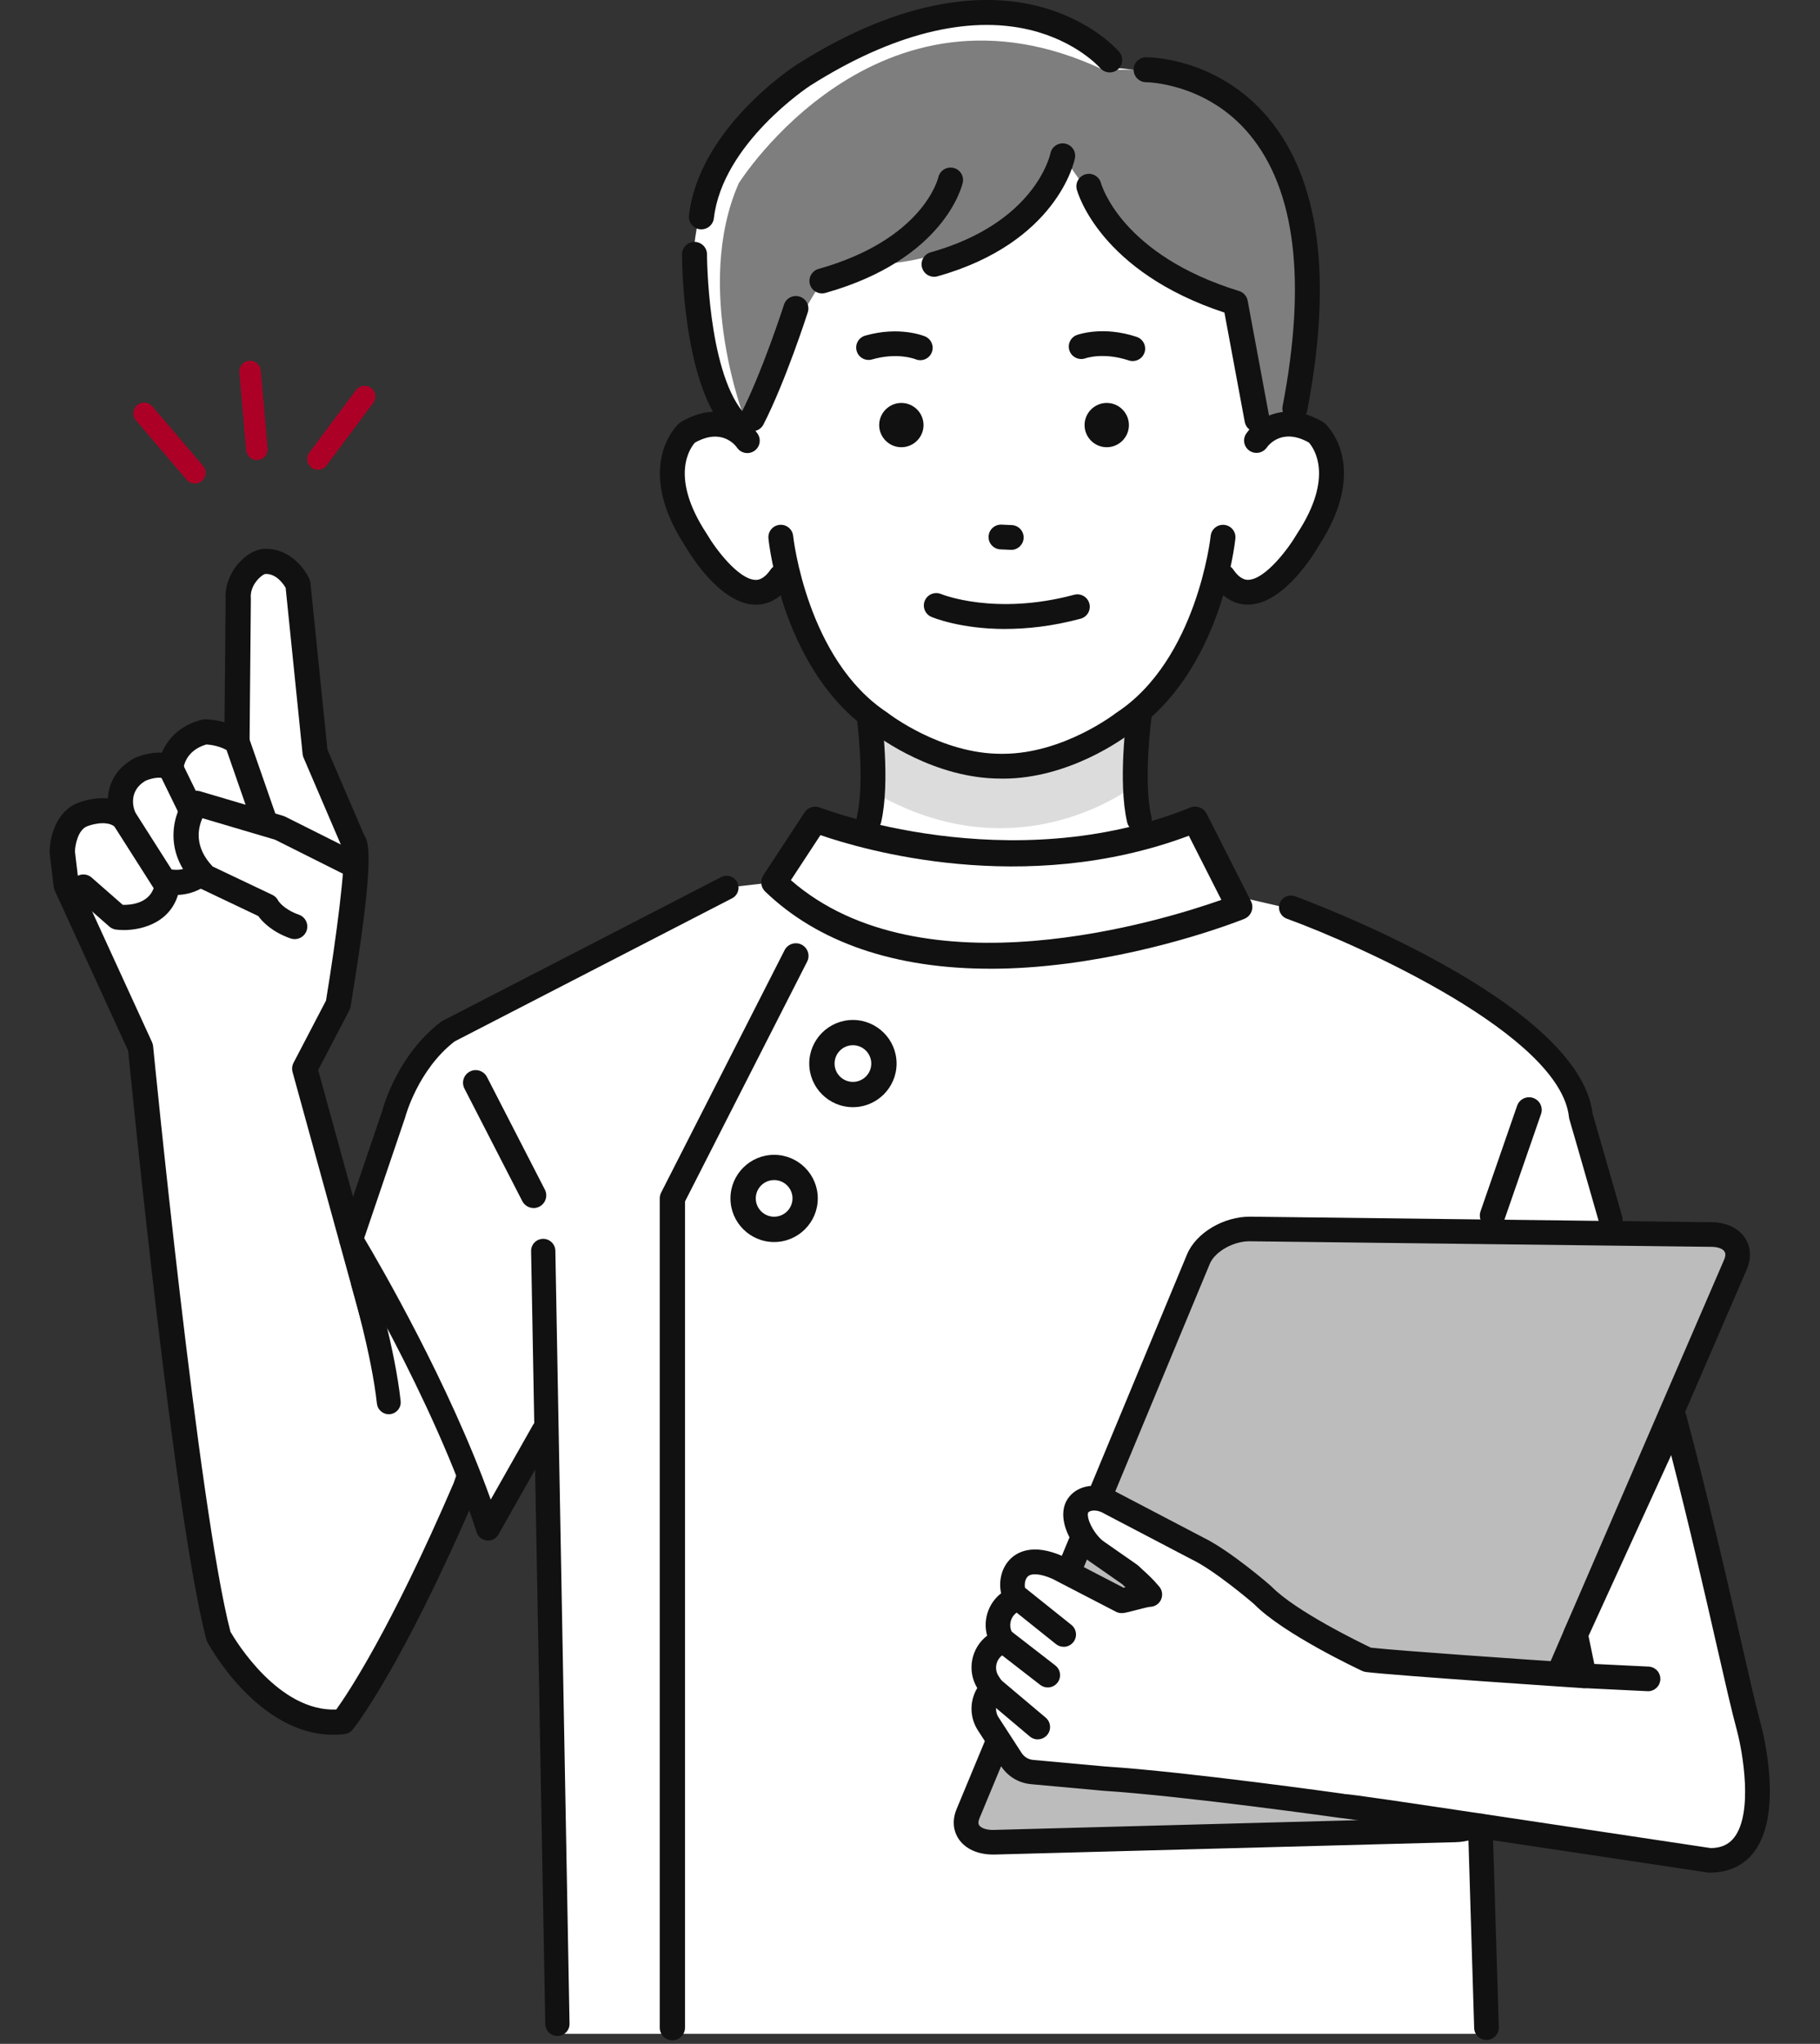 <svg width="220" height="247" viewBox="0 0 220 247" fill="none" xmlns="http://www.w3.org/2000/svg">
<rect x="0" y="0" width="220" height="247" fill="#333333" stroke="none"/>
<g clip-path="url(#clip0_8_527)">
<path d="M99.353 105.945L87.83 107.276L54.165 124.639L65.665 151.173L67.378 245.792H179.685L179.313 144.458L187.015 128.531L176.807 119.155L157.189 110.103L140.54 106.251L99.353 105.945Z" fill="white"/>
<path d="M64.877 154.983L49.859 142.684L45.227 159.649L36.829 129.144L40.87 121.405C40.87 121.405 43.999 102.532 42.771 101.874L38.089 90.96L36.013 70.582C36.013 70.582 34.68 67.683 31.963 67.847C30.731 67.92 28.591 69.951 28.797 72.435L28.642 89.633C26.892 88.412 24.761 88.444 24.761 88.444C20.803 89.455 20.647 92.849 20.647 92.849C19.227 91.898 16.881 93.005 16.881 93.005C13.275 95.077 14.966 98.832 14.966 98.832C13.042 97.144 9.958 98.452 9.958 98.452C7.549 99.39 7.526 102.962 7.526 102.962L8.007 106.992L16.986 126.583C16.986 126.583 22.498 182.972 26.42 197.742C26.42 197.742 32.55 209.081 41.456 208.056C41.456 208.056 47.064 201.145 56.259 179.784L64.877 154.983Z" fill="white"/>
<path d="M40.297 209.648C31.226 209.648 25.334 198.945 25.077 198.469C25.022 198.364 24.977 198.254 24.945 198.135C21.128 183.763 15.946 131.619 15.493 126.985L6.619 107.623C6.554 107.482 6.509 107.326 6.49 107.171L6.009 103.141C6 103.077 6 103.013 6 102.953C6.009 101.243 6.742 98.077 9.399 97.039C9.477 97.007 11.159 96.312 13.042 96.486C13.133 94.82 13.889 92.968 16.116 91.692C16.153 91.674 16.189 91.651 16.226 91.637C16.455 91.532 17.967 90.855 19.566 90.965C20.207 89.432 21.628 87.68 24.386 86.981C24.5 86.953 24.619 86.935 24.738 86.935C24.903 86.935 25.907 86.935 27.139 87.287L27.272 72.495C27.162 70.953 27.721 69.352 28.811 68.099C29.714 67.056 30.859 66.397 31.867 66.338C34.827 66.159 36.733 68.529 37.392 69.956C37.461 70.107 37.507 70.272 37.525 70.436L39.578 90.58L44.031 100.954C44.791 101.938 45.085 105.295 42.373 121.657C42.345 121.817 42.295 121.968 42.221 122.109L38.46 129.318L45.222 153.89L48.388 142.286C48.526 141.787 48.901 141.394 49.396 141.238C49.886 141.083 50.427 141.183 50.825 141.513L65.844 153.812C66.338 154.215 66.526 154.883 66.315 155.486L57.698 180.287C57.684 180.324 57.67 180.356 57.656 180.388C48.484 201.694 42.872 208.729 42.638 209.017C42.386 209.328 42.024 209.525 41.63 209.57C41.181 209.621 40.732 209.648 40.297 209.648ZM27.84 197.17C28.55 198.396 33.709 206.867 40.645 206.597C42.038 204.667 47.201 196.955 54.834 179.235L63.09 155.486L50.711 145.346L46.697 160.047C46.519 160.706 45.914 161.168 45.231 161.168C44.544 161.168 43.944 160.71 43.761 160.051L35.363 129.547C35.262 129.176 35.303 128.783 35.482 128.44L39.408 120.916C40.682 113.181 41.782 104.495 41.507 102.72C41.456 102.642 41.41 102.56 41.374 102.473L36.691 91.559C36.632 91.417 36.591 91.266 36.577 91.115L34.529 71.035C34.245 70.55 33.365 69.284 32.055 69.366C31.652 69.439 30.177 70.66 30.319 72.307C30.319 72.353 30.323 72.403 30.323 72.449L30.167 89.647C30.163 90.21 29.847 90.727 29.343 90.983C28.839 91.239 28.234 91.202 27.771 90.878C26.699 90.132 25.398 89.995 24.949 89.967C22.411 90.708 22.186 92.707 22.168 92.936C22.127 93.476 21.802 93.965 21.316 94.203C20.83 94.441 20.253 94.413 19.799 94.112C19.369 93.823 18.237 94.07 17.582 94.359C15.401 95.658 16.185 97.803 16.363 98.219C16.643 98.873 16.437 99.637 15.859 100.053C15.282 100.47 14.499 100.442 13.963 99.971C12.808 98.96 10.572 99.838 10.549 99.847C9.399 100.296 9.088 102.153 9.056 102.885L9.496 106.567L18.375 125.943C18.443 126.098 18.489 126.258 18.508 126.427C18.562 126.99 24.005 182.391 27.849 197.161L27.84 197.17Z" fill="#111111"/>
<path d="M46.995 170.91C46.267 170.91 45.644 170.361 45.561 169.625C44.924 163.72 42.519 155.509 42.496 155.427C42.272 154.663 42.707 153.863 43.472 153.639C44.237 153.415 45.039 153.849 45.263 154.613C45.364 154.961 47.765 163.153 48.429 169.314C48.516 170.105 47.944 170.814 47.151 170.901C47.101 170.906 47.046 170.91 46.995 170.91Z" fill="#111111"/>
<path d="M55.892 123.765C55.892 123.765 47.527 128.477 47 138.009L42.446 149.792L49.02 162.238L59.168 183.558L66.847 170.105L69.994 141.078L55.897 123.761L55.892 123.765Z" fill="white"/>
<path d="M14.938 112.394C14.613 112.394 14.315 112.376 14.045 112.344C13.738 112.307 13.45 112.179 13.22 111.978L9.074 108.341C8.442 107.788 8.378 106.827 8.937 106.196C9.491 105.565 10.453 105.501 11.085 106.059L14.842 109.352C15.795 109.375 17.907 109.192 18.576 107.34L13.683 99.655C13.234 98.946 13.44 98.009 14.15 97.556C14.861 97.108 15.8 97.313 16.253 98.022L21.499 106.265C21.705 106.59 21.779 106.978 21.71 107.353C20.977 111.379 17.353 112.399 14.938 112.399V112.394Z" fill="#111111"/>
<path d="M21.229 108.159C20.858 108.159 20.505 108.127 20.18 108.067C19.351 107.921 18.801 107.134 18.947 106.306C19.094 105.483 19.877 104.934 20.702 105.071C21.339 105.172 23.346 105.304 23.987 103.155L19.277 93.517C18.911 92.762 19.222 91.852 19.978 91.486C20.734 91.12 21.646 91.431 22.012 92.186L26.96 102.308C27.102 102.601 27.148 102.93 27.089 103.246C26.415 106.946 23.52 108.159 21.229 108.159Z" fill="#111111"/>
<path d="M28.234 104.723C27.038 104.723 26.094 104.467 25.916 104.417C25.109 104.184 24.642 103.338 24.88 102.532C25.114 101.727 25.957 101.265 26.763 101.494C27.308 101.645 28.926 101.906 29.902 101.297C30.158 101.137 30.497 100.854 30.699 100.163L27.208 90.132C26.933 89.341 27.35 88.472 28.147 88.197C28.939 87.923 29.81 88.339 30.085 89.135L33.718 99.578C33.805 99.825 33.823 100.09 33.778 100.351C33.489 101.92 32.701 103.145 31.496 103.886C30.442 104.536 29.251 104.723 28.239 104.723H28.234Z" fill="#111111"/>
<path d="M41.452 103.882L33.8 100.049L23.749 97.076C23.749 97.076 20.313 101.512 24.793 105.963L32.252 109.512C32.252 109.512 33.003 111.049 35.606 111.969L38.858 109.892L41.443 103.882H41.452Z" fill="white"/>
<path d="M35.615 113.492C35.445 113.492 35.276 113.464 35.106 113.405C32.87 112.614 31.721 111.397 31.217 110.702L24.147 107.34C23.991 107.267 23.849 107.166 23.726 107.047C19.428 102.779 21.078 98.054 22.553 96.152C22.938 95.658 23.588 95.447 24.189 95.626L34.24 98.599C34.327 98.626 34.41 98.658 34.492 98.699L43.284 103.104C44.036 103.479 44.338 104.394 43.962 105.144C43.587 105.894 42.67 106.196 41.919 105.821L33.246 101.476L24.468 98.878C23.927 100.081 23.446 102.34 25.705 104.714L32.921 108.145C33.232 108.291 33.484 108.543 33.636 108.849C33.64 108.858 34.227 109.865 36.133 110.542C36.925 110.821 37.342 111.69 37.058 112.481C36.838 113.103 36.252 113.492 35.624 113.492H35.615Z" fill="#111111"/>
<path d="M24.743 57.67C24.665 57.839 24.55 57.995 24.399 58.127C23.854 58.594 23.034 58.525 22.567 57.981L16.432 50.791C15.965 50.246 16.034 49.427 16.579 48.961C17.124 48.499 17.944 48.563 18.411 49.107L24.546 56.298C24.88 56.691 24.94 57.226 24.743 57.67Z" fill="#AD0026"/>
<path d="M32.238 54.829C32.05 55.246 31.652 55.552 31.166 55.593C30.451 55.657 29.824 55.127 29.76 54.413L28.935 45.004C28.871 44.291 29.402 43.66 30.117 43.6C30.832 43.536 31.459 44.067 31.523 44.78L32.348 54.189C32.367 54.418 32.33 54.637 32.238 54.829Z" fill="#AD0026"/>
<path d="M45.268 48.44C45.231 48.526 45.181 48.609 45.121 48.687L39.472 56.257C39.042 56.828 38.231 56.947 37.654 56.522C37.076 56.092 36.962 55.282 37.388 54.706L43.037 47.136C43.468 46.564 44.278 46.445 44.856 46.871C45.35 47.241 45.511 47.895 45.268 48.44Z" fill="#AD0026"/>
<path d="M58.99 186.174C58.939 186.174 58.893 186.174 58.843 186.165C58.27 186.105 57.789 185.717 57.615 185.172C52.438 169.003 41.323 150.729 41.213 150.547C40.989 150.181 40.943 149.737 41.081 149.334L46.221 134.19C46.413 133.481 48.177 127.393 53.295 123.495C53.364 123.445 53.432 123.399 53.506 123.363L87.17 106C87.881 105.634 88.751 105.913 89.113 106.617C89.48 107.326 89.2 108.195 88.495 108.557L54.944 125.86C50.509 129.3 49.016 134.903 48.997 134.963C48.988 134.995 48.979 135.031 48.965 135.068L44.022 149.632C45.841 152.687 54.321 167.242 59.319 181.225L64.409 172.237C64.803 171.546 65.683 171.299 66.375 171.692C67.067 172.086 67.314 172.964 66.92 173.655L60.245 185.451C59.988 185.909 59.507 186.183 58.99 186.183V186.174Z" fill="#111111"/>
<path d="M105.524 88.042C105.524 88.042 106.921 98.983 103.806 101.403L99.348 99.038L94.281 107.28C94.281 107.28 117.262 126.565 149.296 108.57L145.337 100.09L138.689 100.991C138.689 100.991 136.866 93.572 137.466 87.122L105.524 88.042Z" fill="white"/>
<path d="M176.807 119.155L166.811 154.137L178.677 195.597L210.046 206.739L198.011 166.135C198.011 166.135 193.869 131.12 186.951 125.97L176.807 119.15V119.155Z" fill="white"/>
<path d="M88.614 50.361C88.614 50.361 72.015 22.509 100.351 8.069C100.351 8.069 117.816 -4.098 134.891 8.21C134.891 8.21 161.189 9.359 158.019 35.591L153.029 52.995L88.614 50.361Z" fill="white"/>
<path d="M160.186 53.8C156.676 49.373 151.802 52.227 151.802 52.227L151.879 29.613L138.085 22.061H104.049L90.254 29.613L90.336 53.247C90.336 53.247 85.837 48.819 82.332 53.247C82.332 53.247 77.714 62.999 90.817 72.051C90.817 72.051 94.409 71.2 95.289 69.65C95.289 69.65 101.602 93.704 121.069 92.648C140.536 93.7 147.124 70.047 147.124 70.047C148.004 71.594 151.321 72.051 151.321 72.051C165.61 63.099 160.181 53.8 160.181 53.8H160.186Z" fill="white"/>
<path d="M106.275 87.621C106.275 87.621 125.137 98.782 137.228 86.317L137.283 94.802C137.283 94.802 123.286 106.082 105.524 95.68L106.275 87.621Z" fill="#DCDCDC"/>
<path d="M121.238 94.093C121.147 94.093 121.051 94.093 120.954 94.093C112.914 94.093 106.257 89.13 105.538 88.577C94.675 81.396 92.952 65.739 92.888 65.071C92.806 64.248 93.406 63.511 94.231 63.429C95.055 63.342 95.793 63.946 95.875 64.769C95.889 64.915 97.538 79.731 107.242 86.107C107.279 86.13 107.315 86.157 107.347 86.185C107.411 86.235 113.752 91.138 121.096 91.097C121.138 91.097 121.174 91.097 121.216 91.097C128.528 91.097 134.809 86.235 134.873 86.185C134.905 86.157 134.942 86.134 134.978 86.112C144.682 79.735 146.331 64.92 146.345 64.769C146.432 63.946 147.165 63.346 147.994 63.433C148.819 63.52 149.419 64.252 149.332 65.075C149.263 65.739 147.541 81.396 136.683 88.582C135.963 89.135 129.302 94.098 121.243 94.098L121.238 94.093Z" fill="#111111"/>
<path d="M91.362 73.071C91.303 73.071 91.243 73.071 91.184 73.071C87.015 72.906 83.4 66.969 82.896 66.109C76.496 56.357 81.851 51.376 82.08 51.17C82.154 51.102 82.236 51.047 82.319 50.996C87.01 48.234 90.428 50.717 91.578 52.414C92.045 53.1 91.862 54.034 91.175 54.496C90.492 54.958 89.567 54.784 89.099 54.107C88.797 53.681 87.166 51.724 84.005 53.489C83.482 54.07 80.843 57.542 85.425 64.504C85.439 64.526 85.457 64.554 85.471 64.577C86.492 66.338 89.264 70.002 91.303 70.079C91.541 70.089 92.26 70.116 93.145 68.84C93.617 68.158 94.551 67.984 95.234 68.456C95.916 68.927 96.086 69.86 95.619 70.541C94.185 72.614 92.549 73.08 91.367 73.08L91.362 73.071Z" fill="#111111"/>
<path d="M136.921 43.637C136.761 43.637 136.6 43.609 136.444 43.559C133.425 42.548 131.286 43.271 131.199 43.303C130.42 43.573 129.563 43.17 129.284 42.397C129.004 41.624 129.394 40.773 130.168 40.485C130.296 40.439 133.329 39.346 137.402 40.714C138.19 40.979 138.611 41.825 138.346 42.612C138.135 43.239 137.549 43.632 136.925 43.632L136.921 43.637Z" fill="#111111"/>
<path d="M111.232 43.527C111.04 43.527 110.848 43.49 110.66 43.413C110.545 43.367 108.447 42.566 105.409 43.44C104.612 43.669 103.783 43.211 103.554 42.415C103.325 41.62 103.783 40.792 104.58 40.563C108.713 39.378 111.695 40.599 111.819 40.654C112.584 40.975 112.941 41.853 112.621 42.617C112.378 43.188 111.823 43.532 111.237 43.532L111.232 43.527Z" fill="#111111"/>
<path d="M121.513 76.012C116.098 76.012 112.786 74.635 112.584 74.548C111.823 74.224 111.466 73.341 111.796 72.581C112.121 71.822 113.001 71.47 113.761 71.79C113.826 71.817 120.272 74.443 129.842 71.877C130.644 71.662 131.464 72.138 131.68 72.938C131.895 73.739 131.418 74.557 130.617 74.772C127.176 75.696 124.102 76.007 121.509 76.007L121.513 76.012Z" fill="#111111"/>
<path d="M133.783 54.047C132.307 54.047 131.102 52.844 131.102 51.371C131.102 49.898 132.307 48.696 133.783 48.696C135.258 48.696 136.463 49.898 136.463 51.371C136.463 52.844 135.258 54.047 133.783 54.047Z" fill="#111111"/>
<path d="M108.955 54.047C107.48 54.047 106.275 52.844 106.275 51.371C106.275 49.898 107.48 48.696 108.955 48.696C110.431 48.696 111.636 49.898 111.636 51.371C111.636 52.844 110.431 54.047 108.955 54.047Z" fill="#111111"/>
<path d="M105.043 100.534C104.933 100.534 104.818 100.52 104.704 100.492C103.897 100.305 103.393 99.5 103.581 98.695C104.589 94.336 103.568 86.793 103.558 86.715C103.444 85.897 104.017 85.137 104.841 85.028C105.661 84.913 106.422 85.485 106.532 86.308C106.578 86.638 107.64 94.473 106.509 99.376C106.349 100.067 105.73 100.538 105.047 100.538L105.043 100.534Z" fill="#111111"/>
<path d="M137.709 100.534C137.026 100.534 136.408 100.067 136.247 99.372C135.111 94.473 136.179 86.638 136.225 86.304C136.339 85.485 137.1 84.913 137.915 85.023C138.735 85.137 139.308 85.892 139.198 86.711C139.189 86.788 138.162 94.331 139.175 98.69C139.363 99.495 138.859 100.3 138.053 100.488C137.938 100.515 137.823 100.524 137.714 100.524L137.709 100.534Z" fill="#111111"/>
<path d="M67.378 246.049C66.581 246.049 65.931 245.413 65.912 244.612L64.199 151.201C64.185 150.391 64.826 149.728 65.637 149.714C65.647 149.714 65.656 149.714 65.665 149.714C66.462 149.714 67.113 150.35 67.131 151.15L68.844 244.562C68.858 245.372 68.217 246.035 67.406 246.049C67.397 246.049 67.388 246.049 67.378 246.049Z" fill="#111111"/>
<path d="M122.237 66.448C122.237 66.448 122.191 66.448 122.173 66.448L120.931 66.393C120.102 66.356 119.461 65.656 119.497 64.833C119.534 64.005 120.235 63.369 121.06 63.401L122.301 63.456C123.131 63.493 123.772 64.192 123.735 65.016C123.699 65.821 123.034 66.452 122.237 66.452V66.448Z" fill="#111111"/>
<path d="M128.454 18.827C128.454 18.827 122.049 31.04 106.275 31.941L99.353 33.949L95.316 40.728L91.811 51.179L90.038 50.717C90.038 50.717 83.775 34.731 89.296 22.152C89.296 22.152 105.982 -4.469 133.343 8.425H137.833C137.833 8.425 158.71 8.668 158.014 35.948L156.988 50.608L151.948 50.717L149.328 36.62C149.328 36.62 139.418 33.953 132.454 24.535L128.454 18.831V18.827Z" fill="#7E7E7E"/>
<path d="M112.909 33.45C112.25 33.45 111.645 33.016 111.457 32.352C111.228 31.552 111.7 30.715 112.502 30.491C125.05 26.955 126.901 18.868 126.974 18.525C127.149 17.715 127.946 17.185 128.757 17.354C129.572 17.519 130.099 18.31 129.939 19.124C129.856 19.54 127.753 29.334 113.322 33.395C113.184 33.436 113.047 33.45 112.909 33.45Z" fill="#111111"/>
<path d="M99.353 35.458C98.693 35.458 98.088 35.024 97.9 34.36C97.676 33.56 98.143 32.723 98.945 32.499C111.489 28.963 113.354 21.722 113.427 21.416C113.619 20.611 114.426 20.103 115.237 20.286C116.048 20.469 116.556 21.265 116.377 22.074C116.295 22.45 114.174 31.346 99.769 35.403C99.632 35.44 99.495 35.458 99.357 35.458H99.353Z" fill="#111111"/>
<path d="M151.948 52.222C151.234 52.222 150.597 51.714 150.464 50.987L148.008 37.777C132.972 32.824 130.273 23.314 130.163 22.907C129.948 22.102 130.429 21.274 131.235 21.059C132.037 20.844 132.866 21.32 133.082 22.12C133.187 22.495 135.698 30.838 149.777 35.17C150.313 35.335 150.716 35.783 150.817 36.336L153.437 50.434C153.588 51.252 153.048 52.039 152.228 52.195C152.136 52.213 152.04 52.222 151.948 52.222Z" fill="#111111"/>
<path d="M90.941 52.112C90.707 52.112 90.474 52.058 90.254 51.948C89.512 51.568 89.218 50.658 89.599 49.917C92.141 44.954 94.744 36.904 94.766 36.821C95.023 36.025 95.875 35.591 96.668 35.847C97.465 36.103 97.9 36.949 97.644 37.745C97.534 38.084 94.945 46.111 92.288 51.294C92.022 51.815 91.491 52.117 90.941 52.117V52.112Z" fill="#111111"/>
<path d="M84.788 27.719C84.728 27.719 84.674 27.719 84.614 27.71C83.785 27.614 83.189 26.863 83.285 26.036C84.499 15.547 95.802 8.137 96.283 7.826C109.721 -0.704 119.539 -0.741 125.408 0.727C131.927 2.36 135.157 6.116 135.294 6.271C135.835 6.907 135.753 7.863 135.116 8.398C134.479 8.933 133.531 8.855 132.99 8.224C132.94 8.169 130.108 4.958 124.482 3.609C116.927 1.798 107.741 4.13 97.914 10.365C97.818 10.424 87.34 17.317 86.291 26.379C86.204 27.147 85.549 27.714 84.793 27.714L84.788 27.719Z" fill="#111111"/>
<path d="M156.525 50.877C156.429 50.877 156.333 50.868 156.241 50.85C155.421 50.694 154.885 49.903 155.041 49.084C157.941 33.999 156.598 22.957 151.055 16.265C145.869 10.004 138.621 9.935 138.547 9.935C137.713 9.935 137.035 9.263 137.031 8.43C137.031 7.598 137.695 6.921 138.529 6.916C138.886 6.916 147.216 6.943 153.341 14.289C159.521 21.704 161.093 33.601 158.01 49.652C157.872 50.374 157.235 50.877 156.525 50.877Z" fill="#111111"/>
<path d="M88.614 52.222C88.174 52.222 87.739 52.035 87.441 51.669C82.497 45.622 82.438 31.346 82.438 30.742C82.438 29.91 83.116 29.233 83.95 29.233C84.784 29.233 85.462 29.91 85.462 30.742C85.462 30.88 85.516 44.547 89.782 49.761C90.309 50.406 90.213 51.358 89.567 51.884C89.287 52.112 88.948 52.222 88.609 52.222H88.614Z" fill="#111111"/>
<path d="M150.853 73.071C149.671 73.071 148.031 72.604 146.602 70.532C146.13 69.851 146.304 68.918 146.986 68.446C147.669 67.975 148.604 68.149 149.076 68.831C149.96 70.107 150.679 70.079 150.917 70.07C152.952 69.992 155.723 66.329 156.75 64.563C156.763 64.54 156.777 64.513 156.795 64.49C161.354 57.565 158.766 54.093 158.211 53.475C155.045 51.71 153.414 53.681 153.117 54.097C152.64 54.765 151.705 54.935 151.032 54.468C150.358 54.002 150.18 53.082 150.642 52.405C151.792 50.708 155.21 48.229 159.902 50.987C159.989 51.038 160.067 51.097 160.14 51.161C160.374 51.367 165.729 56.348 159.324 66.1C158.825 66.96 155.206 72.897 151.037 73.062C150.977 73.062 150.917 73.062 150.858 73.062L150.853 73.071Z" fill="#111111"/>
<path d="M180.408 148.42C180.243 148.42 180.074 148.392 179.909 148.333C179.112 148.058 178.686 147.189 178.965 146.389L183.386 133.632C183.661 132.836 184.532 132.41 185.333 132.689C186.131 132.964 186.557 133.833 186.277 134.633L181.856 147.39C181.636 148.022 181.045 148.42 180.408 148.42Z" fill="#111111"/>
<path d="M64.497 145.986C63.942 145.986 63.406 145.684 63.136 145.158L56.14 131.55C55.755 130.8 56.048 129.881 56.804 129.492C57.556 129.108 58.477 129.405 58.866 130.155L65.862 143.763C66.247 144.513 65.954 145.433 65.198 145.822C64.973 145.936 64.735 145.991 64.501 145.991L64.497 145.986Z" fill="#111111"/>
<path d="M194.698 148.831C194.07 148.831 193.493 148.42 193.31 147.784C191.212 140.429 189.727 135.324 189.709 135.274C189.686 135.191 189.668 135.104 189.658 135.022C188.637 125.174 164.689 114.361 155.549 111.022C154.802 110.747 154.418 109.92 154.688 109.174C154.963 108.428 155.792 108.04 156.539 108.314C157.945 108.826 190.896 120.998 192.513 134.588C192.746 135.397 194.158 140.25 196.082 146.992C196.302 147.756 195.857 148.557 195.088 148.772C194.955 148.808 194.822 148.827 194.694 148.827L194.698 148.831Z" fill="#111111"/>
<path d="M175.245 184.733C175.213 184.733 175.186 184.733 175.153 184.733L148.37 183.15C147.609 183.105 146.991 182.515 146.918 181.755L145.956 171.734C145.91 171.281 146.07 170.833 146.391 170.503C146.712 170.178 147.156 170.005 147.609 170.041L177.078 172.154C177.93 172.214 178.576 172.955 178.512 173.81C178.503 173.92 178.484 174.03 178.452 174.135C178.521 174.368 178.535 174.62 178.484 174.871L176.762 183.494C176.615 184.221 175.978 184.738 175.241 184.738L175.245 184.733ZM149.877 180.141L173.985 181.563L175.268 175.128L149.213 173.257L149.873 180.136L149.877 180.141Z" fill="#111111"/>
<path d="M175.919 221.138L120.203 222.629C117.628 222.698 116.194 221.161 117.014 219.19L144.865 152.161C145.713 150.121 148.503 148.488 151.087 148.52L206.935 149.193C209.364 149.22 210.633 150.844 209.78 152.815L181.788 217.575C180.963 219.478 178.338 221.074 175.914 221.138H175.919Z" fill="#BCBCBC"/>
<path d="M120.038 224.12C118.219 224.12 116.721 223.453 115.91 222.277C115.191 221.23 115.09 219.931 115.635 218.622L143.486 151.594C144.563 149 147.903 147.015 151.101 147.034L206.949 147.706C208.713 147.729 210.17 148.429 210.949 149.627C211.65 150.702 211.723 152.083 211.146 153.41L183.153 218.17C182.104 220.589 178.942 222.552 175.951 222.629L120.235 224.12C120.166 224.12 120.098 224.12 120.033 224.12H120.038ZM151.014 150.007C149.066 150.007 146.849 151.269 146.24 152.733L118.389 219.761C118.242 220.118 118.233 220.397 118.366 220.589C118.554 220.864 119.14 221.179 120.162 221.143L175.877 219.652C177.705 219.601 179.827 218.357 180.422 216.985L208.415 152.225C208.539 151.942 208.644 151.539 208.452 151.242C208.232 150.903 207.645 150.688 206.917 150.679L151.069 150.007C151.069 150.007 151.032 150.007 151.014 150.007Z" fill="#111111"/>
<path d="M211.393 208.72C209.78 202.746 206.812 188.017 202.39 171.427L190.456 197.527L191.486 202.522C191.486 202.522 169.179 201.044 165.289 200.573C165.289 200.573 156.044 196.264 152.649 192.797C152.475 192.623 147.719 188.557 144.755 187.13L134.218 181.614C132.628 180.662 130.933 180.987 130.291 181.975C129.283 183.53 131.194 186.682 132.784 187.633L136.614 190.304C137.269 190.963 137.952 191.443 139.001 192.683C138.543 192.646 135.844 193.46 135.597 193.438L127.872 189.435C122.663 187.125 121.861 191.187 122.663 192.793L122.466 193.392C122.365 193.442 122.269 193.497 122.173 193.561C120.615 194.567 120.166 196.639 121.174 198.195L121.257 198.323C120.982 198.41 120.716 198.533 120.46 198.693C118.902 199.699 118.453 201.772 119.461 203.327L119.951 204.086C118.819 205.175 118.577 206.945 119.461 208.317L122.246 212.621C122.805 213.486 123.735 214.048 124.762 214.14L133.462 214.931C143.372 215.572 162.243 218.229 162.243 218.229C162.435 218.151 206.702 224.825 206.702 224.825C215.727 224.825 211.393 208.715 211.393 208.715V208.72Z" fill="white"/>
<path d="M206.702 226.316C206.628 226.316 206.55 226.311 206.477 226.298C189.429 223.727 163.723 219.876 162.188 219.716C162.137 219.716 162.082 219.711 162.032 219.702C161.844 219.674 143.106 217.04 133.366 216.413L124.629 215.617C123.135 215.48 121.811 214.68 120.996 213.422L118.21 209.117C117.188 207.539 117.198 205.55 118.128 203.999C116.854 201.886 117.385 199.16 119.323 197.669C118.806 195.816 119.442 193.771 121.014 192.55C120.725 191.251 120.964 189.614 122.068 188.465C122.879 187.615 124.794 186.439 128.477 188.072C128.505 188.086 128.532 188.1 128.56 188.113L135.821 191.878C135.89 191.859 135.968 191.841 136.046 191.823C135.913 191.699 135.785 191.58 135.656 191.452L131.973 188.882C130.498 187.976 129.077 185.95 128.656 184.138C128.39 182.995 128.523 181.966 129.041 181.165C130.181 179.404 132.765 179.034 134.942 180.31L145.424 185.794C148.654 187.359 153.488 191.516 153.717 191.75C156.612 194.705 164.323 198.455 165.711 199.119C169.317 199.516 184.243 200.536 189.636 200.898L188.999 197.819C188.935 197.508 188.971 197.188 189.104 196.9L201.039 170.8C201.3 170.229 201.886 169.886 202.519 169.936C203.146 169.991 203.673 170.43 203.834 171.038C206.555 181.252 208.759 190.908 210.371 197.952C211.402 202.476 212.222 206.048 212.836 208.322C213.129 209.415 215.608 219.153 212.002 223.846C210.765 225.456 208.937 226.302 206.706 226.302L206.702 226.316ZM162.444 216.797C163.855 216.903 168.332 217.57 184.765 220.031C195.193 221.591 205.597 223.16 206.807 223.343C208.076 223.32 208.974 222.908 209.634 222.053C211.943 219.048 210.646 211.693 209.955 209.113C209.322 206.78 208.502 203.185 207.462 198.629C206.074 192.541 204.237 184.504 202.01 175.855L192.018 197.71L192.953 202.229C193.049 202.682 192.92 203.157 192.618 203.505C192.311 203.857 191.862 204.04 191.395 204.013C190.483 203.953 169.001 202.526 165.115 202.06C164.96 202.041 164.808 201.996 164.662 201.932C164.277 201.753 155.169 197.481 151.605 193.867C151.142 193.447 146.757 189.755 144.105 188.479C144.091 188.47 144.073 188.465 144.059 188.456L133.521 182.94C133.498 182.926 133.471 182.913 133.448 182.899C132.527 182.35 131.703 182.542 131.538 182.794C131.51 182.839 131.455 183.05 131.551 183.475C131.817 184.61 132.82 185.936 133.544 186.371C133.576 186.389 133.604 186.407 133.631 186.43L137.461 189.101C137.535 189.152 137.604 189.211 137.663 189.271C137.856 189.463 138.053 189.641 138.259 189.829C138.749 190.272 139.358 190.821 140.128 191.741C140.517 192.203 140.586 192.847 140.311 193.383C140.055 193.881 139.551 194.179 138.978 194.188C138.685 194.224 137.75 194.467 137.242 194.599C136.06 194.906 135.798 194.97 135.446 194.938C135.253 194.919 135.065 194.865 134.896 194.778L127.213 190.798C125.779 190.172 124.656 190.076 124.207 190.547C123.818 190.954 123.804 191.786 123.983 192.148C124.157 192.5 124.189 192.902 124.065 193.277L123.868 193.877C123.744 194.247 123.483 194.558 123.135 194.737C123.08 194.764 123.025 194.796 122.97 194.833C122.549 195.102 122.26 195.519 122.159 196.008C122.054 196.493 122.146 196.992 122.416 197.412L122.498 197.54C122.75 197.929 122.805 198.414 122.65 198.849C122.494 199.283 122.141 199.622 121.701 199.763C121.536 199.818 121.39 199.882 121.257 199.969C120.391 200.527 120.143 201.685 120.702 202.544L121.193 203.304C121.577 203.903 121.486 204.69 120.973 205.184C120.331 205.801 120.217 206.789 120.702 207.535L123.488 211.839C123.799 212.324 124.313 212.63 124.885 212.685L133.586 213.477C143.399 214.108 162.252 216.756 162.44 216.784V216.82L162.444 216.797ZM138.877 194.165C138.877 194.165 138.928 194.165 138.96 194.169C138.932 194.169 138.905 194.169 138.877 194.165Z" fill="#111111"/>
<path d="M128.573 199.013C128.248 199.013 127.918 198.908 127.643 198.689L121.733 193.959C121.092 193.447 120.986 192.509 121.504 191.869C122.017 191.228 122.956 191.123 123.598 191.64L129.508 196.369C130.149 196.882 130.255 197.819 129.737 198.46C129.444 198.826 129.009 199.018 128.573 199.018V199.013Z" fill="#111111"/>
<path d="M126.649 203.926C126.328 203.926 126.008 203.825 125.737 203.615L120.258 199.37C119.607 198.867 119.488 197.929 119.992 197.284C120.496 196.635 121.435 196.516 122.081 197.019L127.561 201.264C128.211 201.767 128.331 202.705 127.827 203.35C127.533 203.729 127.094 203.926 126.649 203.926Z" fill="#111111"/>
<path d="M125.444 210.206C125.105 210.206 124.762 210.092 124.482 209.854L118.984 205.22C118.357 204.69 118.274 203.752 118.806 203.121C119.337 202.494 120.276 202.412 120.904 202.943L126.402 207.576C127.029 208.107 127.112 209.044 126.58 209.671C126.287 210.019 125.866 210.197 125.44 210.197L125.444 210.206Z" fill="#111111"/>
<path d="M199.211 204.379C199.188 204.379 199.16 204.379 199.138 204.379L191.418 204.004C190.598 203.963 189.961 203.267 190.002 202.444C190.043 201.625 190.74 200.98 191.564 201.031L199.284 201.406C200.104 201.447 200.741 202.142 200.7 202.965C200.663 203.761 200.003 204.383 199.211 204.383V204.379Z" fill="#111111"/>
<path d="M119.685 117.069C108.186 117.069 98.89 113.904 92.494 107.742C91.954 107.225 91.862 106.398 92.274 105.771L97.25 98.187C97.657 97.57 98.441 97.323 99.128 97.593C99.408 97.702 122.013 106.42 143.88 97.593C144.632 97.291 145.488 97.611 145.855 98.334L151.215 108.9C151.412 109.288 151.435 109.741 151.284 110.148C151.133 110.555 150.812 110.88 150.409 111.045C150.019 111.2 140.724 114.919 128.949 116.447C125.724 116.863 122.636 117.073 119.69 117.073L119.685 117.069ZM95.6 106.37C111.53 120.262 140.54 111.255 147.637 108.749L143.706 101C123.772 108.451 104.195 102.661 99.174 100.922L95.6 106.37Z" fill="#111111"/>
<path d="M81.279 246.57C80.436 246.57 79.748 245.884 79.748 245.042V144.824C79.748 144.582 79.803 144.349 79.913 144.134L94.84 114.828C95.225 114.077 96.146 113.775 96.897 114.16C97.648 114.544 97.951 115.463 97.566 116.213L82.804 145.195V245.042C82.804 245.884 82.117 246.57 81.274 246.57H81.279Z" fill="#111111"/>
<path d="M103.1 133.801C100.191 133.801 97.822 131.436 97.822 128.532C97.822 125.627 100.191 123.262 103.1 123.262C106.009 123.262 108.378 125.627 108.378 128.532C108.378 131.436 106.009 133.801 103.1 133.801ZM103.1 126.313C101.877 126.313 100.883 127.306 100.883 128.532C100.883 129.757 101.877 130.745 103.1 130.745C104.324 130.745 105.318 129.753 105.318 128.532C105.318 127.31 104.324 126.313 103.1 126.313Z" fill="#111111"/>
<path d="M93.575 150.098C90.666 150.098 88.297 147.733 88.297 144.829C88.297 141.924 90.666 139.56 93.575 139.56C96.485 139.56 98.853 141.924 98.853 144.829C98.853 147.733 96.485 150.098 93.575 150.098ZM93.575 142.61C92.352 142.61 91.358 143.603 91.358 144.824C91.358 146.046 92.352 147.038 93.575 147.038C94.799 147.038 95.797 146.046 95.797 144.824C95.797 143.603 94.803 142.61 93.575 142.61Z" fill="#111111"/>
<path d="M179.685 246.529C178.883 246.529 178.219 245.893 178.196 245.088L177.453 220.708C177.431 219.885 178.076 219.199 178.897 219.176C178.91 219.176 178.929 219.176 178.942 219.176C179.744 219.176 180.408 219.812 180.431 220.617L181.174 244.997C181.196 245.82 180.551 246.506 179.73 246.529C179.717 246.529 179.698 246.529 179.685 246.529Z" fill="#111111"/>
</g>
<defs>
<clipPath id="clip0_8_527">
<rect width="208" height="247" fill="white" transform="translate(6)"/>
</clipPath>
</defs>
</svg>
